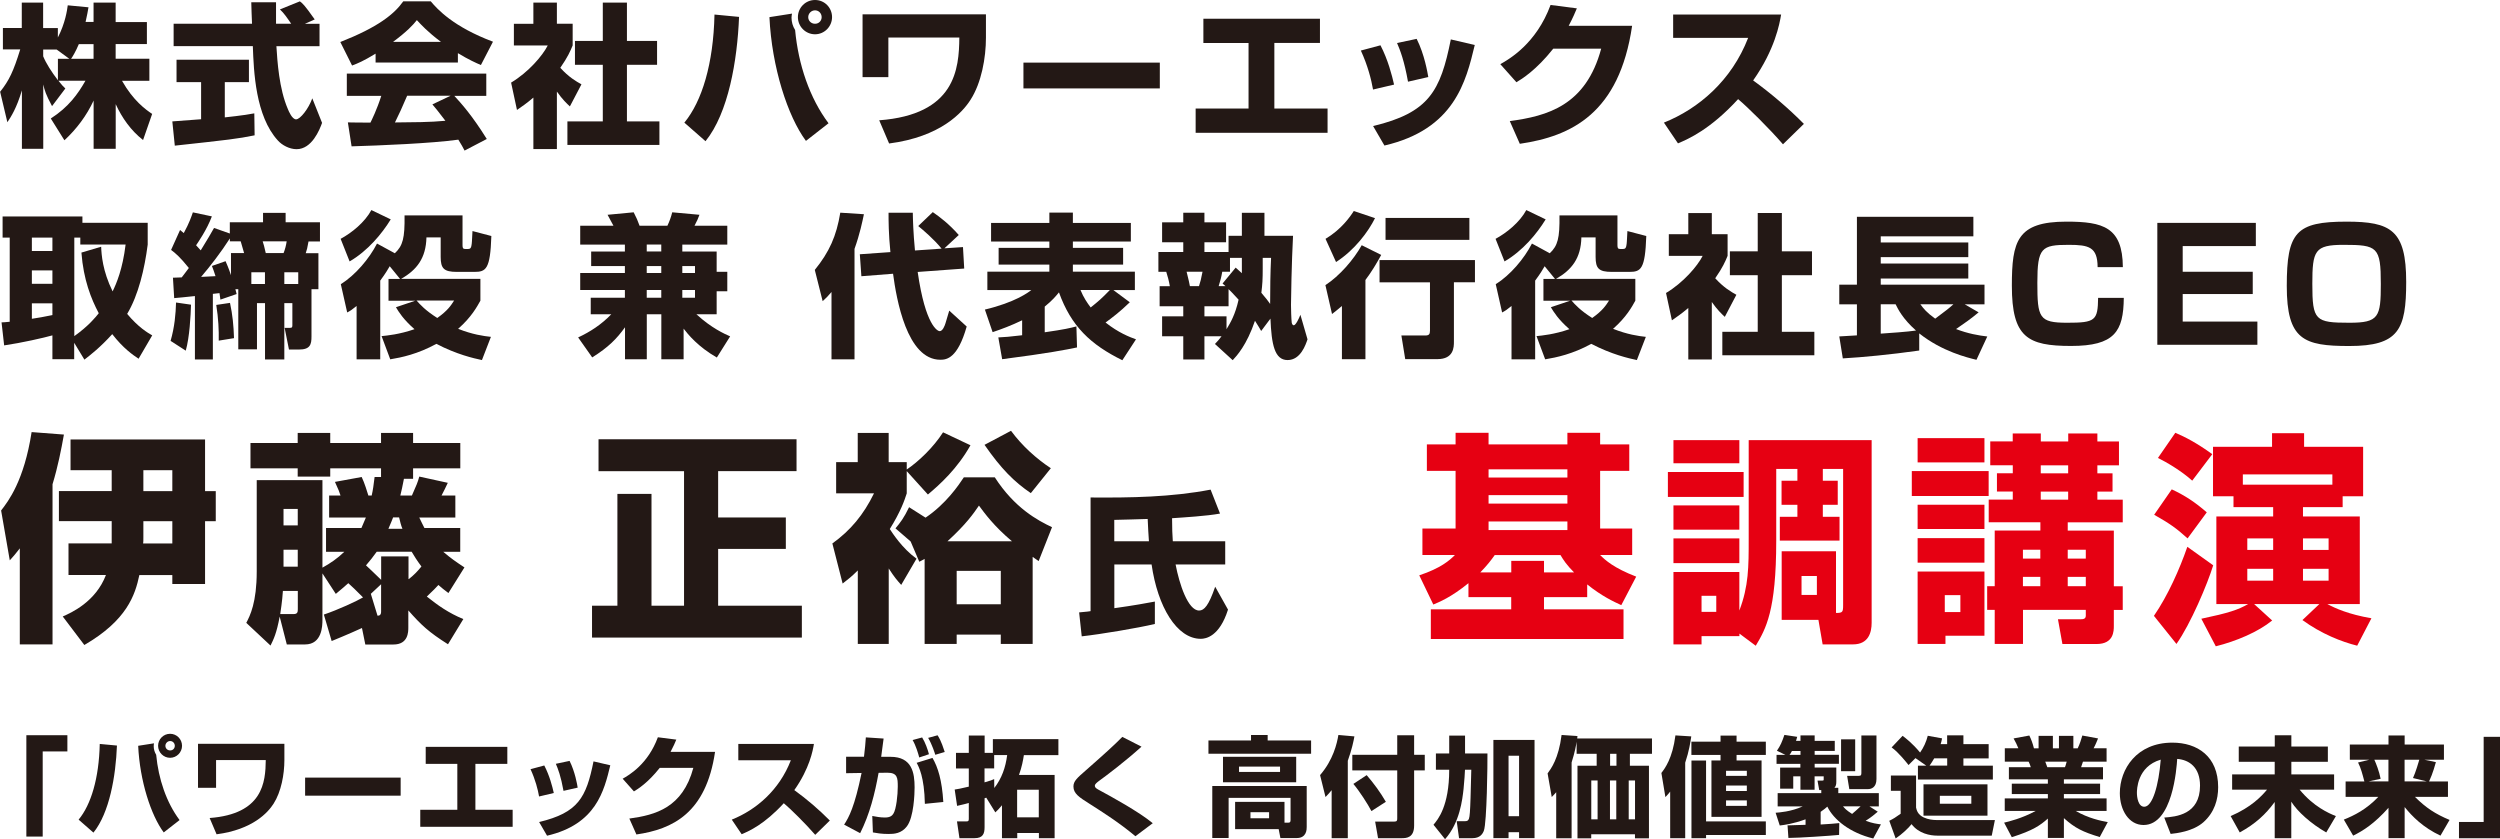 <?xml version="1.0" encoding="UTF-8"?><svg id="_レイヤー_2" xmlns="http://www.w3.org/2000/svg" width="404.03" height="135.61" viewBox="0 0 404.03 135.61"><defs><style>.cls-1{fill:#231815;}.cls-2{fill:#e60012;}</style></defs><g id="_白"><path class="cls-1" d="M15.12,3.57V.42h3.57v3.15h5.05v3.55h-5.05v2.37h5.45v3.57h-4.42c1.82,3.22,3.82,4.65,4.87,5.35l-1.47,4.22c-1.95-1.52-3.4-3.57-4.42-5.8v7.22h-3.57v-7.8c-1.12,2.42-2.75,4.6-4.72,6.42l-2.2-3.52c2.88-1.85,4.37-3.95,5.6-6.1h-4.37c.55.7.78.92,1.12,1.25l-2.15,2.85c-1.05-1.97-1.17-2.47-1.42-3.5v10.4h-3.45v-9.45c-.85,2.87-1.77,4.3-2.35,5.15l-1.17-4.92c1.47-1.85,2.15-3.3,3.25-6.85H.47v-3.45h3.05V.42h3.45v4.12h2.38v1.52c1.2-2.32,1.5-4.42,1.6-5.2l3.35.32c-.1.62-.22,1.25-.47,2.37h1.3ZM11.2,9.5l-2.05-1.5h-2.17v1.1c.47,1.15,1.35,2.52,2.38,3.87v-3.47h1.85ZM15.12,9.5v-2.37h-2.38c-.5,1.2-1.02,2.05-1.25,2.37h3.62Z"/><path class="cls-1" d="M27.85,19.62c.15-.02,4.2-.3,4.65-.35v-6h-3.97v-3.62h11.7v3.62h-3.9v5.7c2.8-.3,3.92-.5,4.77-.65l.05,3.55c-2.82.57-4.02.7-12.9,1.67l-.4-3.92ZM49.27,3.85h2.37v3.62h-6.97c.15,2.4.43,6.87,1.85,10.15.15.38.7,1.67,1.33,1.67.67,0,2.02-1.72,2.62-3.4l1.58,3.97c-.4,1.12-1.65,4.25-4.12,4.25-1.15,0-2.35-.65-3.02-1.4-3.62-3.95-3.9-11.15-4.05-15.25h-12.8v-3.62h12.67c-.03-.4-.12-3.3-.12-3.47h4v3.47h2.45c-.65-.95-1.15-1.7-1.82-2.32l3.22-1.3c.38.27.7.5,2.4,2.92l-1.57.7Z"/><path class="cls-1" d="M60.7,8.67c-1.97,1.2-2.87,1.57-3.8,1.92l-1.9-3.8c6.1-2.4,8.7-4.5,10.17-6.57h4.45c1.07,1.27,3.62,4.1,10.05,6.52l-1.95,3.77c-.75-.32-1.95-.85-3.72-1.92v1.52h-13.3v-1.45ZM75.07,24.32c-.25-.48-.52-1-1-1.75-4.25.6-12.75.95-17.25,1.08l-.6-3.87c.12.03,3.3.03,3.65.03.2-.4,1.03-2.07,1.75-4.32h-5.57v-3.6h22.54v3.6h-5.17c1.12,1.22,2.8,3.05,5.25,6.97l-3.6,1.88ZM71.27,6.77c-2.17-1.62-3.25-2.82-3.9-3.52-.6.77-1.57,1.82-3.85,3.52h7.75ZM72.82,15.47h-7.02c-.9,2.1-1.2,2.75-1.97,4.32,2.95-.03,5.65-.03,8.15-.27-1.05-1.4-1.6-2.05-2.1-2.65l2.95-1.4Z"/><path class="cls-1" d="M90,24.09h-3.8v-8.32c-1.02.88-1.92,1.5-2.65,2l-.95-4.42c2.8-1.67,5.1-4.37,5.92-6h-5.47v-3.5h3.15V.42h3.8v3.42h2.55v3.5c-.38.92-.77,1.85-2,3.62,1.37,1.5,2.52,2.17,3.42,2.67l-1.87,3.57c-.53-.5-1.2-1.12-2.1-2.4v9.27ZM97.42.42h3.9v6.2h4.87v3.85h-4.87v9.15h5.25v3.8h-14.87v-3.8h5.72v-9.15h-4.5v-3.85h4.5V.42Z"/><path class="cls-1" d="M110.6,19.82c2.85-3.45,4.7-9.52,4.87-17.47l3.97.38c-.28,7.05-1.72,15.52-5.42,20.09l-3.42-3ZM128,2.2c-.03.2-.08.37-.08.65,0,.7.2,1.4.58,2,.52,5.6,2.35,11,5.4,15.07l-3.65,2.85c-2.95-3.97-5.52-11.92-5.9-20l3.65-.57ZM134.47,2.77c0,1.5-1.22,2.77-2.75,2.77s-2.77-1.25-2.77-2.77,1.22-2.77,2.77-2.77,2.75,1.25,2.75,2.77ZM130.62,2.77c0,.6.48,1.07,1.1,1.07s1.07-.48,1.07-1.07-.45-1.1-1.07-1.1-1.1.52-1.1,1.1Z"/><path class="cls-1" d="M159.34,2.32v3.77c0,3.25-.72,7.3-2.5,10.05-1.27,2-4.8,5.97-13.15,7.05l-1.6-3.75c12.32-.92,12.9-8.3,12.95-13.37h-11.47v6.4h-4.17V2.32h19.95Z"/><path class="cls-1" d="M187.44,10.12v4.17h-22.04v-4.17h22.04Z"/><path class="cls-1" d="M213.32,3.02v3.92h-7.37v10.6h8.6v3.92h-21.32v-3.92h8.55V6.95h-7.3v-3.92h18.85Z"/><path class="cls-1" d="M221.9,14.47c-.28-1.6-.85-3.87-1.97-6.3l3.17-.85c1.22,2.35,1.85,4.82,2.2,6.35l-3.4.8ZM221.92,20.37c9.02-2.17,10.87-5.62,12.55-14l3.87.9c-1.42,5.9-3.27,13.62-14.6,16.25l-1.83-3.15ZM227.55,13.2c-.6-3.37-1.27-5.1-1.77-6.25l3.17-.67c1.28,2.55,1.75,5.45,1.88,6.17l-3.27.75Z"/><path class="cls-1" d="M263.77,4.17c-2.07,14.12-9.77,17.85-18.15,19.07l-1.62-3.67c6.1-.82,12.3-2.52,14.77-11.7h-7.75c-2.75,3.47-5.07,4.9-5.95,5.42l-2.6-2.92c1.45-.82,5.82-3.32,8.12-9.57l4.25.55c-.33.77-.6,1.45-1.32,2.82h10.25Z"/><path class="cls-1" d="M268.9,19.82c5.62-2.25,10.95-6.8,13.62-13.7h-12.12v-3.77h17.45c-.25,1.5-1,5.65-4.52,10.65,2.92,2.12,5.67,4.47,8.2,7.02l-3.38,3.3c-2.25-2.6-5.7-6-7.25-7.3-4.5,4.9-8,6.42-9.72,7.15l-2.27-3.35Z"/><path class="cls-1" d="M22.39,57.97c-.9-.6-2.47-1.67-4.25-3.97-1.92,2.12-3.5,3.35-4.5,4.12l-1.65-2.72v2.65h-3.52v-3.85c-1.33.38-5.02,1.22-7.8,1.62l-.42-3.72c.4,0,.5-.03,1.32-.1v-13.6H.42v-3.42h12.9v1.03h10.55v3.52c-.5,3.9-1.5,8.17-3.32,11.2,1.85,2.2,3.32,3.05,4.05,3.47l-2.2,3.77ZM5.15,38.4v2.17h3.32v-2.17h-3.32ZM5.15,43.7v2.17h3.32v-2.17h-3.32ZM8.47,49.02h-3.32v2.5c.82-.12,2.15-.35,3.32-.6v-1.9ZM16.35,39.87c.05,1.3.22,3.9,1.85,7.22.62-1.27,1.62-3.6,2.1-7.57h-7.32v-1.12h-.97v15.92c2.32-1.65,3.5-3.12,3.95-3.7-1.22-2.3-2.47-5.4-2.8-9.8l3.2-.95Z"/><path class="cls-1" d="M30.87,49.25c-.05,1.75-.23,5.25-.85,7.42l-2.45-1.58c.65-2.25.83-4.37.88-6.2l2.42.35ZM31.47,47.85c-1.52.17-2.47.25-3.32.33l-.2-3.3c.33,0,.97-.02,1.42-.05.38-.47.8-1.07,1.15-1.52-1.42-1.77-2.15-2.38-2.87-2.92l1.45-3.22c.27.22.32.27.6.5.9-1.65,1.25-2.72,1.47-3.35l3.07.65c-.8,2.17-2.35,4.37-2.55,4.67.17.2.25.27.75.82,1.12-1.8,1.67-2.77,2.15-3.62l2.55.9v-1.82h5.37v-1.52h3.65v1.52h5.55v3.1h-1.85c-.2,1.12-.25,1.3-.45,1.9h2.05v5.82h-1.12v7.65c0,1.27-.2,2.1-2.02,2.1h-1.62l-.7-3.5h.83c.42,0,.42-.17.42-.48v-3.52h-1.3v9.1h-3.12v-9.1h-1.3v7.47h-3.02v-9.72h-.47c.05.25.07.3.2.78l-2.62.9c-.05-.42-.08-.5-.15-1.05l-1.07.12v10.6h-2.9v-10.22ZM36.45,42.2c.2.47.47,1.05.88,2.27v-3.57h2.12c-.1-.3-.47-1.62-.55-1.9h-1.75v-.47c-1.4,2.2-3.22,4.55-4.65,6.22.35-.02,1.97-.1,2.33-.12-.23-.72-.4-1.2-.58-1.65l2.2-.77ZM37.17,48.95c.42,1.95.58,3.62.65,5.7l-2.47.4c.03-1.65-.05-3.6-.4-5.77l2.22-.33ZM42.82,45.9v-1.9h-2.2v1.9h2.2ZM42.45,39c.17.55.25.77.5,1.9h2.88c.25-.65.4-1.22.5-1.9h-3.87ZM45.95,45.9h2.25v-1.9h-2.25v1.9Z"/><path class="cls-1" d="M63.15,35.45c-1.4,2.3-3.72,5.1-6.65,6.8l-1.45-3.65c1.8-.97,3.9-2.67,4.97-4.65l3.12,1.5ZM63,43c-.3.5-.67,1.17-1.55,2.35v12.72h-3.82v-8.62c-.8.65-.97.75-1.52,1.05l-1.03-4.57c2.35-1.47,4.6-4.12,5.85-6.57l2.88,1.57c1.3-1.22,1.62-2.45,1.57-6.12h9.37v4.85c0,.45.1.58.47.58h.42c.38,0,.5-.2.55-.55.08-.42.08-.62.17-2.35l3.05.8c-.17,5.4-.88,5.8-2.75,5.8h-2.82c-2.1,0-2.62-.55-2.62-2.42v-3.15h-2.3c-.08,3.35-1.55,5.25-4.1,6.7h12.82v3.52c-.53.95-1.45,2.67-3.6,4.55,2.32.92,4.1,1.17,5.3,1.3l-1.45,3.75c-1.4-.3-4.05-.9-7.37-2.62-3,1.65-5.62,2.2-7.45,2.5l-1.4-3.75c.95-.1,2.85-.27,5.32-1.12-1.83-1.6-2.55-2.8-3-3.55l3.12-1.05h-4.32v-3.52h1.87l-1.67-2.05ZM67.32,48.57c.58.65,1.42,1.6,3.35,2.82,1.72-1.22,2.22-2.05,2.72-2.82h-6.07Z"/><path class="cls-1" d="M93.42,54.54c1.97-.92,3.75-2.07,5.37-3.75h-3.32v-2.67h5.52v-1.25h-7.22v-2.75h7.22v-1.12h-5.45v-2.35h5.45v-1.12h-7.22v-3.05h5.37c-.25-.47-.67-1.27-.95-1.77l4.22-.4c.42.8.7,1.45.95,2.17h4.5c.35-.72.6-1.45.78-2.17l4.4.4c-.22.62-.35.9-.8,1.77h5.3v3.05h-7.27v1.12h5.55v3.27h1.72v3.15h-1.72v3.72h-3.27c2.45,2.25,4.55,3.17,5.45,3.57l-2.15,3.42c-3.05-1.75-4.67-3.75-5.37-4.67v4.95h-3.6v-7.27h-2.35v7.27h-3.52v-5.17c-1.33,1.85-2.67,3.22-5.3,4.87l-2.27-3.22ZM104.52,39.52v1.12h2.35v-1.12h-2.35ZM104.52,43v1.12h2.35v-1.12h-2.35ZM104.52,46.87v1.25h2.35v-1.25h-2.35ZM110.27,43v1.12h2.05v-1.12h-2.05ZM110.27,46.87v1.25h2.05v-1.25h-2.05Z"/><path class="cls-1" d="M134.37,47.2c-.57.67-.85.97-1.42,1.47l-1.27-5.05c2.35-2.9,3.5-5.47,4.12-9.25l3.82.25c-.25,1.17-.65,3.17-1.52,5.6v17.85h-3.72v-10.87ZM143.9,40.75c-.3-3-.3-5.1-.3-6.37h3.92c.02,1.17.07,3.15.35,6.1l4.3-.3c-1.2-1.5-3-3.02-3.77-3.65l2.35-2.25c1.12.77,2.62,1.9,4.2,3.7l-2.32,2.15,3-.2.2,3.47-7.52.55c1.25,8.72,3.25,9.57,3.55,9.57.5,0,.83-.9.95-1.3.1-.3.5-1.65.6-2.02l2.82,2.57c-1.45,5.12-3.22,5.37-4.25,5.37-5.42,0-7.1-9.8-7.65-13.9l-5.12.4-.25-3.55,4.95-.35Z"/><path class="cls-1" d="M181.39,58.22c-5.12-2.52-8.27-5.47-10.25-10.97-.43.52-1,1.25-2.3,2.3v4.15c3.17-.45,4.2-.7,5.12-.95l.1,3.4c-1.67.35-4.7.95-12.1,1.9l-.62-3.52c1-.05,1.8-.1,3.85-.35v-2.42c-1.8.87-3.3,1.42-4.77,1.92l-1.25-3.65c4.85-1.15,7.02-2.77,7.5-3.15h-7.1v-2.97h10.02v-1.15h-8.2v-2.7h8.2v-1.03h-9.42v-3h9.42v-1.67h3.8v1.67h9.37v3h-9.37v1.03h8.12v2.7h-8.12v1.15h10.02v2.97h-3.47l2.65,1.97c-1.6,1.55-2.95,2.57-3.92,3.27,2.1,1.67,3.9,2.35,4.92,2.72l-2.2,3.37ZM174.62,46.87c.5,1.22,1.08,2.07,1.65,2.82,1.3-1.05,1.7-1.38,3.1-2.82h-4.75Z"/><path class="cls-1" d="M196.35,55.59c.45-.47.7-.75,1.07-1.25h-2.77v3.75h-3.42v-3.75h-3.42v-3.22h3.42v-1.62h-3.82v-3.25h1.65c-.12-.75-.38-1.72-.58-2.32h-1.27v-3.2h4.02v-1.58h-3.42v-3.22h3.42v-1.55h3.42v1.55h3.5v3.22h-3.5v1.58h3.9v-2.62h2.15v-3.72h3.65v3.72h4.62c-.23,4.32-.33,10.3-.33,11.17,0,.62.05,2.32.12,2.87.05.25.17.42.33.42.32,0,.85-1.12,1.07-1.7l1.15,3.97c-.3.88-1.12,3.35-3.22,3.35s-2.6-2.5-2.77-6.7l-1.5,2c-.27-.45-.4-.72-1-1.65-1.35,3.97-2.95,5.67-3.6,6.37l-2.87-2.62ZM191.77,43.92c.38,1.5.42,1.77.53,2.32h1.47c.27-.85.3-.97.57-2.32h-2.57ZM198.22,53.2c.62-1.02,1.4-2.3,1.95-4.77-.95-1.05-1.38-1.47-1.62-1.7v2.77h-3.9v1.62h3.57v2.07ZM200.7,41.67h-1.92v2.25h-1.25c-.17.97-.3,1.42-.58,2.32h1.1l-.47-.42,2.12-2.57c.68.6.75.67,1,.9v-2.47ZM204.07,41.67v1.75c0,1.72-.05,2.55-.22,3.9.8.92,1.12,1.38,1.42,1.8,0-2.5.03-4.97.15-7.45h-1.35Z"/><path class="cls-1" d="M223.22,41.2c-.77,1.42-1.55,2.72-2.55,4.05v12.8h-3.8v-8.6c-.77.65-1.1.92-1.6,1.3l-1.07-4.67c2.3-1.5,4.57-4.12,5.87-6.45l3.15,1.57ZM222.22,35.25c-1.07,2.17-3.27,5.15-6.3,7.1l-1.7-3.75c2.52-1.5,3.97-3.55,4.57-4.5l3.42,1.15ZM238.37,42.02v3.6h-3.4v9.62c0,.82,0,2.8-2.67,2.8h-5.2l-.62-3.82h3.85c.6,0,.77-.2.77-.77v-7.82h-8.15v-3.6h15.42ZM237.47,35.22v3.55h-13.55v-3.55h13.55Z"/><path class="cls-1" d="M249.8,35.45c-1.4,2.3-3.72,5.1-6.65,6.8l-1.45-3.65c1.8-.97,3.9-2.67,4.97-4.65l3.12,1.5ZM249.65,43c-.3.5-.67,1.17-1.55,2.35v12.72h-3.82v-8.62c-.8.65-.97.75-1.52,1.05l-1.03-4.57c2.35-1.47,4.6-4.12,5.85-6.57l2.88,1.57c1.3-1.22,1.62-2.45,1.57-6.12h9.37v4.85c0,.45.1.58.47.58h.42c.38,0,.5-.2.55-.55.08-.42.08-.62.17-2.35l3.05.8c-.18,5.4-.88,5.8-2.75,5.8h-2.82c-2.1,0-2.62-.55-2.62-2.42v-3.15h-2.3c-.07,3.35-1.55,5.25-4.1,6.7h12.82v3.52c-.52.95-1.45,2.67-3.6,4.55,2.32.92,4.1,1.17,5.3,1.3l-1.45,3.75c-1.4-.3-4.05-.9-7.37-2.62-3,1.65-5.62,2.2-7.45,2.5l-1.4-3.75c.95-.1,2.85-.27,5.32-1.12-1.83-1.6-2.55-2.8-3-3.55l3.12-1.05h-4.32v-3.52h1.87l-1.67-2.05ZM253.97,48.57c.58.65,1.42,1.6,3.35,2.82,1.72-1.22,2.22-2.05,2.72-2.82h-6.07Z"/><path class="cls-1" d="M276.65,58.09h-3.8v-8.32c-1.02.87-1.92,1.5-2.65,2l-.95-4.42c2.8-1.67,5.1-4.37,5.92-6h-5.47v-3.5h3.15v-3.42h3.8v3.42h2.55v3.5c-.38.92-.77,1.85-2,3.62,1.37,1.5,2.52,2.17,3.42,2.67l-1.87,3.57c-.53-.5-1.2-1.12-2.1-2.4v9.27ZM284.07,34.42h3.9v6.2h4.87v3.85h-4.87v9.15h5.25v3.8h-14.87v-3.8h5.72v-9.15h-4.5v-3.85h4.5v-6.2Z"/><path class="cls-1" d="M297.25,54.37c.3,0,2.3-.15,2.85-.17v-5.02h-2.85v-3.17h2.85v-10.97h18.82v3.15h-14.97v1h14.15v2.37h-14.15v1.03h14.15v2.42h-14.15v1h16.77v3.17h-3.2l2.25,1.3c-1.15.97-2.4,1.85-3.65,2.7,1.97.75,3.62,1.03,5.05,1.2l-1.75,3.77c-1.42-.35-5.55-1.33-9.25-4.27v2.77c-4.75.67-9.07,1.08-12.35,1.27l-.57-3.55ZM303.95,49.17v4.75c1.52-.1,4.32-.3,5.7-.5-2.15-1.9-2.9-3.45-3.3-4.25h-2.4ZM310.35,49.17c.52.7.97,1.3,2.4,2.33,1.85-1.38,2.22-1.67,2.95-2.33h-5.35Z"/><path class="cls-1" d="M339,43.17c-.02-3.25-1.4-3.6-4.67-3.6-4.4,0-5.07.45-5.07,6.12s.27,6.47,4.82,6.47,4.95-.35,5-4.02h4.15c-.05,5.45-1.5,7.77-8.52,7.77s-9.57-1.38-9.57-9.72c0-7.2.82-10.37,8.82-10.37,5.92,0,9.07.88,9.12,7.35h-4.07Z"/><path class="cls-1" d="M364.57,36.02v3.75h-11.82v4.15h11.32v3.6h-11.32v4.45h12.07v3.75h-16.17v-19.7h15.92Z"/><path class="cls-1" d="M388.87,45.57c0,7.72-1.22,10.35-9.2,10.35-7.37,0-10.1-1-10.1-9.7s1.5-10.4,9.65-10.4c7.17,0,9.65,1.35,9.65,9.75ZM378.75,39.57c-4.67,0-5.05.92-5.05,6.32,0,5.92.47,6.27,6,6.27,4.75,0,5.07-.92,5.07-6.27,0-6-.55-6.32-6.02-6.32Z"/><path class="cls-1" d="M3.2,88.62c-.72.94-.86,1.08-1.62,1.94l-1.4-8.06c1.15-1.48,3.71-4.79,4.93-12.67l5.22.4c-.43,2.41-.97,5.18-1.84,8.03v25.88H3.2v-15.51ZM18.06,75.99h-6.66v-4.97h21.74v8.35h1.73v4.86h-1.73v10.15h-5.29v-1.44h-5.33c-.68,3.24-2.02,7.31-8.89,11.3l-3.49-4.61c1.4-.61,5.33-2.38,6.98-6.7h-6.05v-5.11h6.98v-3.6h-8.53v-4.86h8.53v-3.38ZM23.17,86.86c0,.54,0,.72-.04.97h4.72v-3.6h-4.68v2.63ZM23.17,79.37h4.68v-3.38h-4.68v3.38Z"/><path class="cls-1" d="M58.53,101.48c-.47.22-2.63,1.19-4.93,2.12l-1.26-4.28c2.27-.76,5.29-2.16,6.33-2.77-1.26-1.26-1.66-1.66-2.38-2.3-.72.65-1.12.97-2.02,1.73l-2.16-3.31v7.52c0,.9-.04,3.96-2.81,3.96h-2.95l-1.15-4.5c-.5,2.7-.97,3.64-1.48,4.68l-3.92-3.67c.61-1.15,1.69-3.28,1.69-8.31v-14.76h10.62v14.15c1.3-.72,2.41-1.48,3.53-2.56h-2.95v-3.85h5.72c.14-.29.29-.65.72-1.69h-5.94v-3.56h1.84c-.18-.58-.29-.86-.9-2.2l4.32-.79c.47.97.9,2.41,1.08,2.99h.54c.22-.97.29-1.58.47-2.99h1.04v-1.4h-8.21v1.33h-5.26v-1.33h-7.63v-4.1h7.63v-1.62h5.26v1.62h8.21v-1.62h5.18v1.62h7.63v4.1h-7.63v1.69h-1.48c-.22,1.19-.4,1.94-.58,2.7h1.87c.76-1.73.94-2.12,1.19-3.06l4.61,1.01c-.14.29-.83,1.76-1.01,2.05h2.23v3.56h-5.83c.29.58.47,1.01.83,1.69h5.79v3.85h-2.74c1.12.97,2.05,1.62,3.42,2.52l-2.59,4.14c-.72-.54-1.04-.79-1.62-1.3-.4.43-.83.9-1.87,1.87,1.8,1.44,3.53,2.66,5.9,3.64l-2.48,4.07c-3.13-1.98-4.32-3.1-6.41-5.47v2.74c0,.72,0,2.77-2.41,2.77h-4.54l-.54-2.66ZM47.48,99.24c.61,0,.65-.36.65-.79v-2.95h-2.41c-.11,1.76-.36,3.17-.43,3.74h2.2ZM45.82,82.25v2.66h2.3v-2.66h-2.3ZM45.82,88.84v2.74h2.3v-2.74h-2.3ZM61.59,89.92h4.43v3.64l.04.04c.97-.79,1.37-1.22,2.05-2.05-.76-1.01-1.15-1.66-1.58-2.38h-5.65c-.58.83-1.08,1.44-1.73,2.2.65.61,1.01.94,2.45,2.34v-3.78ZM61.59,94.42l-1.66,1.55,1.08,3.53c.25,0,.58-.04.58-.65v-4.43ZM65.04,85.46c-.25-.58-.36-1.12-.54-1.84h-.97c-.14.36-.29.76-.76,1.84h2.27Z"/><path class="cls-1" d="M96.73,70.99h32v5.15h-12.67v7.49h10.94v5.08h-10.94v9.18h13.53v5.15h-33.91v-5.15h4.1v-18.07h5.51v18.07h5.26v-21.74h-13.82v-5.15Z"/><path class="cls-1" d="M145.65,94.53c-.65-.72-1.12-1.26-2.02-2.66v12.2h-5v-11.88c-1.01,1.01-1.58,1.44-2.45,2.12l-1.66-6.48c2.95-2.12,5.04-4.64,6.73-8.1h-6.12v-5.04h3.49v-4.72h5v4.72h2.92v1.19c1.87-1.26,4.28-3.53,5.87-6.01l4.43,2.09c-2.12,3.78-4.9,6.3-6.88,7.96l-3.42-3.78v3.6c-.36,1.12-.97,2.92-2.74,5.76.4.61,1.98,3.1,4.32,4.79l-2.48,4.25ZM167.86,90.68c-.72-.5-.83-.58-.97-.68v14.07h-5.15v-1.51h-7.13v1.51h-5.18v-13.75c-.22.11-.36.22-.86.47l-1.4-3.28-2.45-2.12c.79-.94,1.37-1.69,2.2-3.42l2.66,1.69c3.31-2.23,5.36-5.26,6.19-6.52h5c3.2,4.97,6.95,6.98,9.25,8.06l-2.16,5.47ZM163.54,87.47c-2.92-2.45-4.43-4.54-5.33-5.76-.86,1.26-2.05,2.99-5.08,5.76h10.4ZM154.61,92.26v5.4h7.13v-5.4h-7.13ZM166.6,79.7c-2.7-1.84-4.79-3.92-7.49-7.81l4.28-2.27c1.8,2.45,4.14,4.54,6.44,6.05l-3.24,4.03Z"/><path class="cls-1" d="M198.46,98.52c-1.38,4.37-3.6,4.72-4.4,4.72-3.87,0-6.97-5.17-7.95-12.02h-6.02v7.07c3.25-.45,5.2-.82,6.55-1.07v3.62c-2.72.65-8.8,1.67-11.82,2l-.42-3.87c1.38-.12,1.52-.15,1.85-.2v-18.37c6.5.05,13.02-.05,19.4-1.27l1.52,3.87c-2.15.4-5.87.62-7.75.75,0,1.6.05,2.72.12,3.72h8.47v3.75h-8.02c.6,3.17,2,7.45,3.8,7.45.82,0,1.55-.8,2.6-3.85l2.07,3.7ZM180.08,87.47h5.6c-.05-.85-.17-2.45-.2-3.6-.85.02-4.62.15-5.4.15v3.45Z"/><path class="cls-2" d="M237.33,94.24c-2.88,2.34-4.75,3.06-5.69,3.46l-2.27-4.72c3.46-1.15,4.9-2.41,5.76-3.28h-5.25v-4.28h5.36v-9.32h-4.64v-4.28h4.64v-1.87h5.33v1.87h12.74v-1.87h5.29v1.87h4.71v4.28h-4.71v9.32h5.18v4.28h-5.18c.83.83,2.2,2.09,5.83,3.49l-2.41,4.61c-1.26-.58-3.13-1.44-5.51-3.35v2.05h-6.98v1.98h12.85v4.79h-31.14v-4.79h12.99v-1.98h-6.91v-2.27ZM244.24,92.51v-1.87h5.29v1.87h4.86c-1.22-1.22-1.73-2.02-2.2-2.81h-10.62c-.58.83-1.19,1.62-2.34,2.81h5ZM240.57,75.85v1.33h12.74v-1.33h-12.74ZM240.57,80.02v1.37h12.74v-1.37h-12.74ZM240.57,84.27v1.4h12.74v-1.4h-12.74Z"/><path class="cls-2" d="M269.55,76.28h12.24v4.03h-12.24v-4.03ZM281.11,102.38v.43h-6.12v1.33h-4.54v-11.7h10.65v6.23c1.51-3.96,1.51-7.05,1.51-11.59v-15.95h19.87v29.52c0,1.51-.47,3.49-3.02,3.49h-4.9l-.68-3.96h-5.94v-11.09h8.78v9.97c1.08,0,1.15-.14,1.15-1.29v-21.99h-3.28v1.91h2.41v3.89h-2.41v1.94h2.7v3.85h-9.65v-3.85h2.84v-1.94h-2.56v-3.89h2.56v-1.91h-3.42v11.63c0,11.34-1.69,14.22-3.31,16.95l-2.66-1.98ZM270.45,71.13h10.65v3.74h-10.65v-3.74ZM270.45,81.68h10.65v3.92h-10.65v-3.92ZM270.45,87.01h10.65v4h-10.65v-4ZM274.99,96.29v2.59h2.38v-2.59h-2.38ZM291.15,93.09v3.06h2.48v-3.06h-2.48Z"/><path class="cls-2" d="M308.97,76.13h12.42v4.03h-12.42v-4.03ZM309.91,70.81h10.8v3.92h-10.8v-3.92ZM309.91,81.57h10.8v3.92h-10.8v-3.92ZM309.91,86.97h10.8v3.96h-10.8v-3.96ZM309.91,92.37h10.8v10.37h-6.3v1.33h-4.5v-11.7ZM314.3,96.18v2.74h2.52v-2.74h-2.52ZM325.28,71.35v-1.3h4.54v1.3h4.43v-1.3h4.71v1.3h3.49v3.85h-3.49v1.3h2.45v2.95h-2.45v1.3h4.1v3.67h-8.89v1.33h7.45v9h1.44v3.82h-1.44v2.59c0,.79,0,2.92-2.77,2.92h-5.54l-.72-4h3.64c.43,0,.86-.04.86-.58v-.94h-10.15v5.51h-4.57v-5.51h-1.22v-3.82h1.22v-9h7.38v-1.33h-8.35v-3.67h3.89v-1.3h-2.56v-2.95h2.56v-1.3h-3.64v-3.85h3.64ZM326.93,88.84v1.44h2.81v-1.44h-2.81ZM326.93,93.23v1.51h2.81v-1.51h-2.81ZM329.81,75.2v1.3h4.43v-1.3h-4.43ZM329.81,79.45v1.3h4.43v-1.3h-4.43ZM334.17,88.84v1.44h2.92v-1.44h-2.92ZM334.17,93.23v1.51h2.92v-1.51h-2.92Z"/><path class="cls-2" d="M357.68,91.36c-.9,2.95-3.64,9.47-5.94,12.71l-3.64-4.54c2.27-3.31,4.14-7.52,5.4-11.16l4.18,2.99ZM350.99,79.09c2.09.97,3.74,2.05,5.65,3.71l-3.1,4.21c-1.87-1.69-2.92-2.41-5.4-3.82l2.84-4.1ZM351.56,69.94c1.66.72,3.42,1.62,5.97,3.46l-3.24,4.28c-1.66-1.51-4.14-2.99-5.54-3.67l2.81-4.07ZM355.74,100c4.46-.94,5.94-1.44,7.6-2.38h-5.15v-14.15h9.18v-1.51h-6.41v-1.76h-3.31v-7.99h9.54v-2.2h5.18v2.2h9.54v7.99h-3.31v1.76h-6.41v1.51h9.18v14.15h-5.25c1.26.68,3.42,1.66,7.13,2.3l-2.3,4.43c-2.48-.61-5.79-1.91-8.85-4.14l2.74-2.59h-10.55l2.92,2.66c-2.3,1.87-5.83,3.35-9.11,4.17l-2.34-4.46ZM376.94,78.33v-1.66h-14.47v1.66h14.47ZM363.19,88.88h4.18v-1.87h-4.18v1.87ZM363.19,93.84h4.18v-1.91h-4.18v1.91ZM372.19,88.88h4.14v-1.87h-4.14v1.87ZM372.19,93.84h4.14v-1.91h-4.14v1.91Z"/><path class="cls-1" d="M10.89,121.44h-3.99v13.76h-2.64v-16.38h6.63v2.62Z"/><path class="cls-1" d="M12.71,132.46c2-2.42,3.29-6.67,3.41-12.23l2.78.26c-.19,4.94-1.21,10.87-3.8,14.07l-2.4-2.1ZM24.89,120.12c-.02.14-.05.26-.05.46,0,.49.14.98.4,1.4.37,3.92,1.65,7.7,3.78,10.55l-2.56,2c-2.07-2.78-3.87-8.35-4.13-14l2.56-.4ZM29.42,120.53c0,1.05-.86,1.94-1.93,1.94s-1.94-.88-1.94-1.94.86-1.94,1.94-1.94,1.93.88,1.93,1.94ZM26.73,120.53c0,.42.33.75.77.75s.75-.33.75-.75-.32-.77-.75-.77-.77.37-.77.77Z"/><path class="cls-1" d="M45.96,120.21v2.64c0,2.27-.51,5.11-1.75,7.04-.89,1.4-3.36,4.18-9.21,4.94l-1.12-2.63c8.63-.65,9.03-5.81,9.07-9.36h-8.03v4.48h-2.92v-7.11h13.97Z"/><path class="cls-1" d="M64.75,125.67v2.92h-15.44v-2.92h15.44Z"/><path class="cls-1" d="M81.99,120.7v2.75h-5.16v7.42h6.02v2.75h-14.93v-2.75h5.99v-7.42h-5.11v-2.75h13.2Z"/><path class="cls-1" d="M87.12,128.72c-.19-1.12-.6-2.71-1.38-4.41l2.22-.6c.86,1.65,1.3,3.38,1.54,4.45l-2.38.56ZM87.13,132.85c6.32-1.52,7.61-3.94,8.79-9.8l2.71.63c-1,4.13-2.29,9.54-10.22,11.38l-1.28-2.21ZM91.07,127.82c-.42-2.36-.89-3.57-1.24-4.38l2.22-.47c.89,1.79,1.23,3.81,1.31,4.32l-2.29.52Z"/><path class="cls-1" d="M115.56,121.51c-1.45,9.89-6.84,12.5-12.71,13.35l-1.14-2.57c4.27-.58,8.61-1.77,10.34-8.19h-5.43c-1.93,2.43-3.55,3.43-4.17,3.8l-1.82-2.05c1.02-.58,4.08-2.33,5.69-6.7l2.98.38c-.23.54-.42,1.02-.93,1.98h7.18Z"/><path class="cls-1" d="M118.27,132.46c3.94-1.58,7.67-4.76,9.54-9.59h-8.49v-2.64h12.22c-.17,1.05-.7,3.96-3.17,7.46,2.05,1.49,3.97,3.13,5.74,4.92l-2.36,2.31c-1.58-1.82-3.99-4.2-5.08-5.11-3.15,3.43-5.6,4.5-6.81,5.01l-1.59-2.35Z"/><path class="cls-1" d="M142.8,119.37c-.09.68-.18,1.44-.39,2.94h1.51c3.48,0,3.89,2.59,3.89,4.95,0,1-.12,4.8-1.24,6.28-.89,1.17-2.06,1.24-2.96,1.24-1.16,0-1.93-.14-2.54-.25l-.1-2.66c.65.12,1.26.25,2.05.25.88,0,1.17-.33,1.35-.6.49-.72.72-3.12.72-4.38,0-1.4-.03-2.27-1.7-2.26l-1.4.02c-.6,3.36-1.44,6.7-2.98,9.75l-2.59-1.38c.77-1.17,1.7-2.89,2.82-8.35l-2.5.04v-2.66h2.89c.16-1.28.25-2.31.3-3.13l2.89.19ZM148.56,122.42c-.16-.63-.54-1.91-1.07-2.82l1.54-.42c.51.81.93,2.03,1.1,2.71l-1.58.53ZM149.47,129.91c-.09-4.38-.98-5.99-1.33-6.63l2.56-.79c.88,1.49,1.54,3.61,1.75,7.12l-2.98.3ZM151.15,121.98c-.05-.19-.51-1.66-1.15-2.73l1.52-.42c.19.3.56.82,1.16,2.7l-1.52.45Z"/><path class="cls-1" d="M159.38,128.91c-.05.03-.19.09-.26.09v4.67c0,1.05-.25,1.79-1.63,1.79h-2.43l-.4-2.71h1.49c.35,0,.42-.07.42-.42v-2.56c-.44.12-.89.25-1.89.47l-.39-2.64c.47-.07.91-.14,2.28-.47v-2.94h-2.07v-2.52h2.07v-2.8h2.56v2.8h1.33v-2.22h10.59v2.59h-5.58c-.12.79-.32,1.91-.79,3.2h5.76v10.22h-2.54v-.84h-3.5v.84h-2.47v-5.32c-.44.54-.72.82-1.07,1.15l-1.47-2.38ZM160.67,122.03v2.15h-1.56v2.26c1.03-.3,1.23-.37,1.56-.53l.02,1.44c1.21-1.56,1.82-3.31,2.08-5.32h-2.1ZM164.38,127.63v4.46h3.5v-4.46h-3.5Z"/><path class="cls-1" d="M183.49,135.14c-2.59-2.17-5.16-3.8-7.4-5.23-1.66-1.05-2.61-1.65-2.61-2.8,0-.86.58-1.37,2-2.61,3.26-2.87,4.57-4.06,5.9-5.41l3.1,1.58c-2.59,2.35-5.72,4.71-6.86,5.53-.3.23-.68.51-.68.77,0,.35.31.51.89.82,1.65.89,6.21,3.38,8.47,5.25l-2.8,2.1Z"/><path class="cls-1" d="M202.18,118.79h2.69v.88h7.02v2.14h-16.59v-2.14h6.88v-.88ZM207.59,132.95h.63c.21,0,.35-.07.35-.4v-3.61h-10.01v6.49h-2.64v-8.4h15.26v6.62c0,.37,0,1.79-1.61,1.79h-2.64l-.28-1.44h-7.04v-4.41h7.98v3.36ZM209.48,122.31v4.11h-11.83v-4.11h11.83ZM200.24,123.89v.86h6.63v-.86h-6.63ZM202.09,131.26v.98h3.01v-.98h-3.01Z"/><path class="cls-1" d="M215.22,127.69c-.33.42-.58.68-1,1.12l-.88-3.54c2.12-2.47,2.73-5.09,2.96-6.49l2.59.23c-.14.77-.4,2.07-1.07,3.94v12.51h-2.61v-7.77ZM225.81,118.83h2.73v3.15h1.72v2.52h-1.72v8.91c0,1.96-1.19,2.05-2.01,2.05h-3.82l-.47-2.68h3.08c.47,0,.49-.19.49-.56v-7.72h-7.26v-2.52h7.26v-3.15ZM220.87,125.27c1.07,1.23,2.22,2.78,3.1,4.31l-2.33,1.5c-.6-1.15-1.93-3.22-2.92-4.39l2.15-1.42Z"/><path class="cls-1" d="M231.67,133.29c.7-.84,2.54-2.98,2.54-8.89h-2.15v-2.63h2.15v-2.89h2.56v2.89h3.62c.02,1.59-.09,11.17-.58,12.48-.19.51-.61,1.21-1.86,1.21h-2.15l-.38-2.75h1.38c.17,0,.26-.02.35-.07.42-.28.44-.54.63-8.24h-1.02c-.02.51-.09,1.73-.23,3.1-.19,1.7-.6,5.44-2.99,8.12l-1.87-2.33ZM241.35,119.58h6.65v15.87h-2.5v-.96h-1.7v.96h-2.45v-15.87ZM243.8,122.14v9.77h1.7v-9.77h-1.7Z"/><path class="cls-1" d="M251.51,128.02c-.19.23-.35.4-.73.79l-.67-3.82c.56-.77,1.77-2.36,2.26-6.2l2.57.17c-.04.23-.04.28-.05.39h12.09v2.47h-3.57v1.93h3.08v11.73h-2.26v-.65h-7.07v.65h-2.22v-11.73h3.1v-1.93h-3.24v-1.94c-.07.47-.26,1.61-.81,3.34v12.25h-2.49v-7.46ZM257.17,126.13v6.28h1.02v-6.28h-1.02ZM260.19,126.13v6.28h1.02v-6.28h-1.02ZM260.21,121.82v1.93h1.03v-1.93h-1.03ZM263.22,126.13v6.28h1.02v-6.28h-1.02Z"/><path class="cls-1" d="M269.92,127.93c-.23.3-.37.47-.77.89l-.65-3.9c.56-.72,1.8-2.36,2.27-6.07l2.56.16c-.12.84-.35,2.38-.98,4.25v12.2h-2.43v-7.53ZM278.06,118.88h2.59v.98h4.73v2.15h-4.73v.89h4.04v9.12h-8.1v-9.12h1.47v-.89h-4.71v-2.15h4.71v-.98ZM285.38,132.74v2.21h-9.66v.51h-2.36v-12.55h2.36v9.84h9.66ZM278.95,124.57v.82h3.36v-.82h-3.36ZM278.95,126.95v.88h3.36v-.88h-3.36ZM278.95,129.35v.89h3.36v-.89h-3.36Z"/><path class="cls-1" d="M288.86,133.39c.17,0,2.7-.09,2.94-.09v-.89c-2.03.74-3.41.91-4.17,1l-.67-2.06c.54-.04,2.47-.16,4.39-1.03h-4.06v-2.14h7.05v-.49h-.33l-.28-1.54h.81c.12,0,.19-.02.19-.16v-.53h-1.47v2.17h-2.29v-2.17h-1.16v2h-2.12v-3.41h3.27v-.6h-3.85v-1.45h1.44l-1.38-.67c.58-.84.82-1.42,1.21-2.56l2.07.31c-.05.19-.07.25-.19.65h.72v-.88h2.29v.88h3.25v1.63h-3.25v.63h3.92v1.45h-3.92v.6h3.5v2.33c0,.44-.09.72-.31.95h.63v.86h6.55v2.14h-1.52l1.35.86c-.53.46-1.03.88-1.96,1.47,1.16.42,1.79.49,2.47.58l-1.24,2.28c-3.76-.91-6.41-3.05-7.42-5.15-.28.25-.54.47-1.08.84v2.05c1.45-.07,2.28-.16,3.01-.23l-.03,1.91c-1.35.14-6.6.49-8.19.49l-.14-2.01ZM290.98,122v-.63h-1.38c-.16.33-.3.51-.4.63h1.79ZM297.54,119.48h2.28v5.16h-2.28v-5.16ZM297.85,130.31c.28.33.52.63,1.47,1.23.33-.28.82-.7,1.38-1.23h-2.85ZM300.81,118.86h2.45v7.04c0,1.38-.86,1.63-1.36,1.63h-3.03l-.35-2.14h1.84c.44,0,.46-.17.46-.51v-6.02Z"/><path class="cls-1" d="M305.6,125.34h4.06v5.18c.1.44.28,1.14,1.24,1.59.72.33,1.47.42,2.08.42h9.42l-.51,2.52h-8.79c-1.17,0-3.01-.33-4.17-1.86-.47.61-1.56,1.65-2.57,2.31l-1.03-2.85c.73-.37.93-.49,1.84-1.14v-3.71h-1.58v-2.47ZM311.29,123.73l-1.73-1.21-1.12,1.12c-.25-.32-1.56-2-2.73-2.85l1.77-1.87c.49.37,1.56,1.17,2.83,2.7.58-.82,1-1.75,1.24-2.71l2.31.42c-.07.39-.12.6-.23.93h1.05v-1.42h2.63v1.42h4.08v2.31h-4.08v1.17h4.76v2.24h-12.11v-2.24h1.33ZM321.2,126.76v5.06h-10.34v-5.06h10.34ZM314.69,123.73v-1.17h-2.1c-.33.58-.58.93-.75,1.17h2.85ZM313.5,128.61v1.28h5.09v-1.28h-5.09Z"/><path class="cls-1" d="M323.89,132.95c.67-.16,2.89-.68,5.09-1.89h-4.99v-2.03h6.97v-.7h-5.83v-1.68h5.83v-.7h-6.3v-1.96h3.54c-.14-.46-.21-.61-.35-.89h-3.85v-2.17h2.19c-.21-.52-.46-1.05-.77-1.59l2.54-.47c.3.61.51,1.14.75,2.07h.75v-2.01h2.31v2.01h.98v-2.01h2.33v2.01h.7c.3-.6.61-1.54.75-2.07l2.54.47c-.16.4-.42,1.05-.72,1.59h2.1v2.17h-3.82l-.3.89h3.54v1.96h-6.32v.7h5.85v1.68h-5.85v.7h6.9v2.03h-4.99c2.01,1.17,4.08,1.61,5.18,1.8l-1.3,2.42c-2.73-.84-3.97-1.42-5.79-3.06v3.2h-2.59v-3.13c-1.23,1.09-2.36,1.91-5.83,3.01l-1.24-2.35ZM330.54,123.1c.05.14.28.77.33.89h2.85c.05-.14.14-.32.28-.89h-3.47Z"/><path class="cls-1" d="M349.76,132.13c1.89-.14,5.79-.46,5.79-5.16,0-2.92-1.7-4.17-3.69-4.32-.09,1.52-.75,10.68-5.44,10.68-2.36,0-3.83-2.4-3.83-5.15,0-3.87,2.71-8.16,8.49-8.16,4.03,0,7.4,2.21,7.4,7.19,0,2-.58,4.06-2.38,5.67-1.72,1.51-4.38,1.79-5.3,1.89l-1.03-2.64ZM345.35,128.14c0,.67.19,2.24,1.19,2.24,1.33,0,2.33-3.43,2.66-7.61-3.85,1.12-3.85,4.94-3.85,5.37Z"/><path class="cls-1" d="M367.63,120.65v-1.82h2.68v1.82h5.9v2.47h-5.9v2.03h6.91v2.47h-5.57c2.22,2.71,4.67,3.8,5.86,4.27l-1.56,2.64c-2.47-1.4-4.69-3.41-5.65-4.97v5.9h-2.68v-5.85c-1.47,2-3.1,3.52-5.65,4.92l-1.47-2.64c3.34-1.44,4.97-3.19,5.88-4.27h-5.64v-2.47h6.88v-2.03h-5.81v-2.47h5.81Z"/><path class="cls-1" d="M382.89,122.78h-3.13v-2.45h6.25v-1.47h2.61v1.47h6.35v2.45h-3.17l1.87.39c-.07.26-.49,1.82-1.1,3.12h3.05v2.49h-5.34c1.77,1.77,3.31,2.77,5.6,3.73l-1.47,2.54c-2.8-1.31-4.57-3.1-5.79-4.62v5.02h-2.61v-4.9c-2.28,2.56-4.1,3.71-5.71,4.5l-1.51-2.59c1.68-.67,3.66-1.65,5.58-3.68h-5.29v-2.49h3.03c-.3-1.14-.56-2.17-1.02-3.06l1.79-.44ZM382.81,126.28h3.19v-3.5h-2.28c.28.58.79,1.91,1.02,3.08l-1.93.42ZM389.97,125.74c.42-.91.91-2.57,1.02-2.96h-2.38v3.5h3.57l-2.21-.54Z"/><path class="cls-1" d="M404.03,135.47h-6.63v-2.63h3.99v-13.76h2.64v16.38Z"/></g></svg>